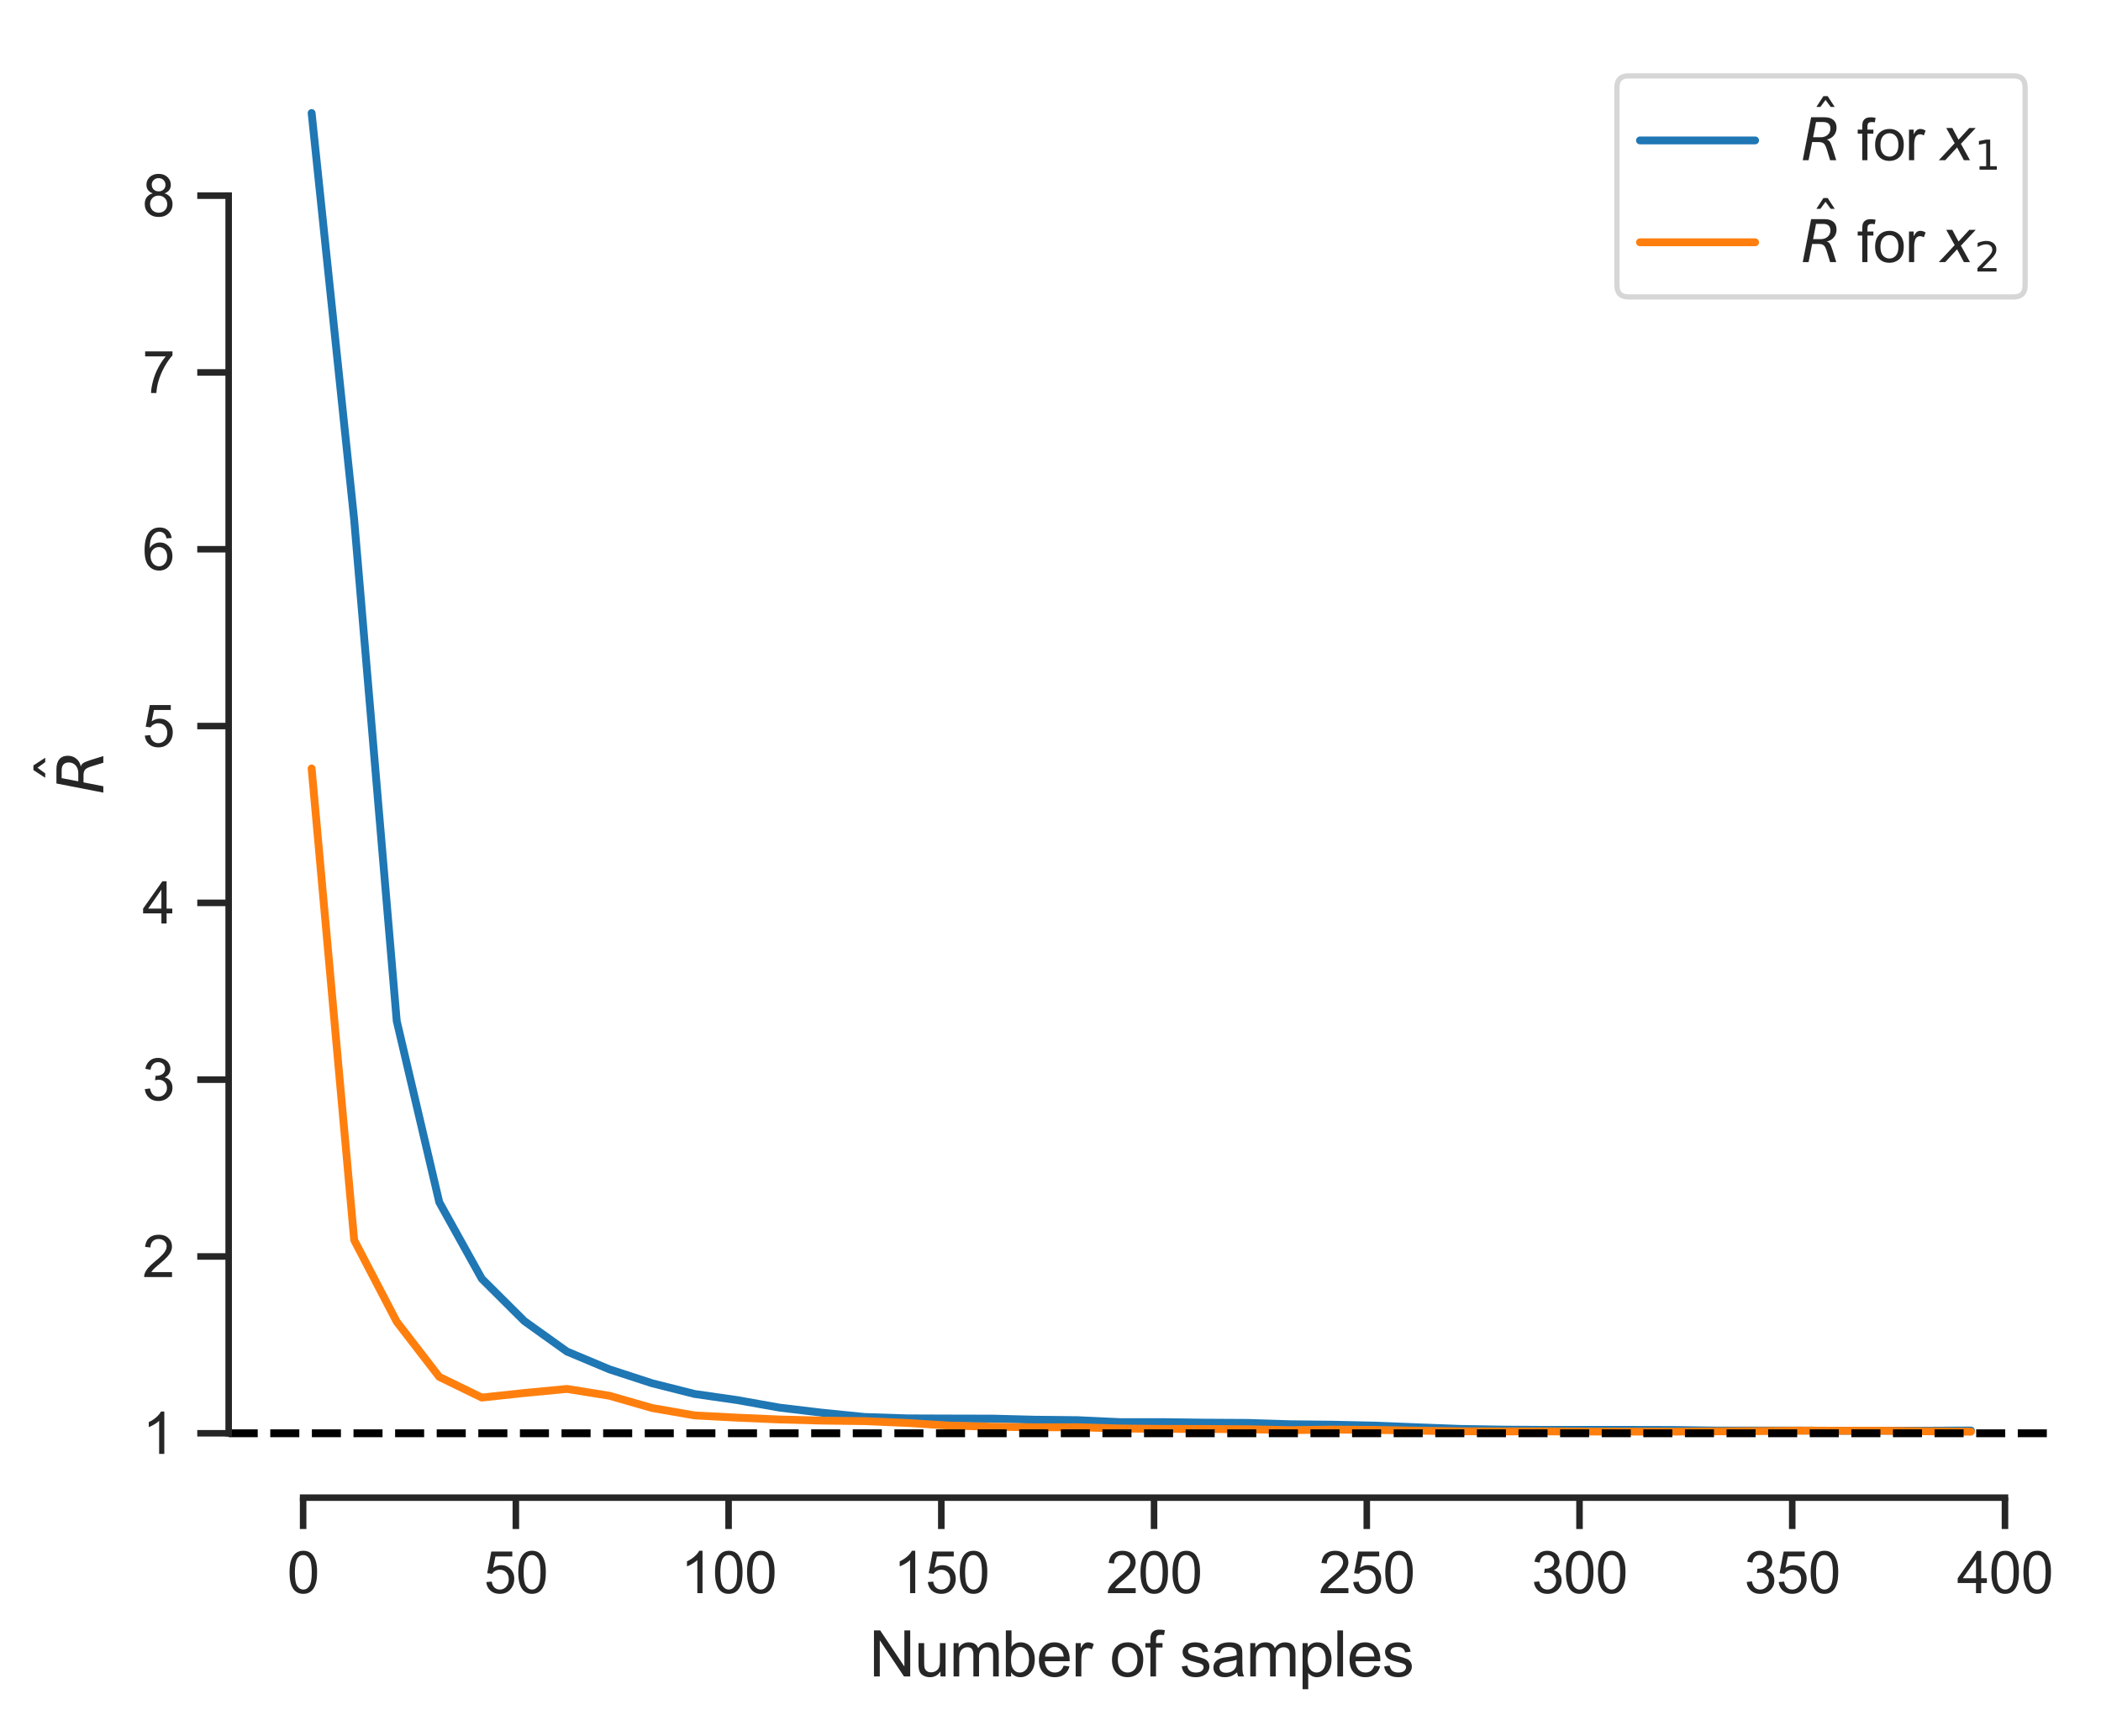 <?xml version="1.0" encoding="utf-8" standalone="no"?>
<!DOCTYPE svg PUBLIC "-//W3C//DTD SVG 1.1//EN"
  "http://www.w3.org/Graphics/SVG/1.1/DTD/svg11.dtd">
<svg xmlns:xlink="http://www.w3.org/1999/xlink" width="321.154pt" height="265.404pt" viewBox="0 0 321.154 265.404" xmlns="http://www.w3.org/2000/svg" version="1.1">
 <defs>
  <style type="text/css">*{stroke-linejoin: round; stroke-linecap: butt}</style>
 </defs>
 <g id="figure_1">
  <g id="patch_1">
   <path d="M 0 265.404 
L 321.154 265.404 
L 321.154 0 
L 0 0 
z
" style="fill: #ffffff"/>
  </g>
  <g id="axes_1">
   <g id="patch_2">
    <path d="M 34.954 228.96 
L 313.954 228.96 
L 313.954 7.2 
L 34.954 7.2 
z
" style="fill: #ffffff"/>
   </g>
   <g id="matplotlib.axis_1">
    <g id="xtick_1">
     <g id="line2d_1">
      <defs>
       <path id="m0370ec8ec5" d="M 0 0 
L 0 4.8 
" style="stroke: #262626"/>
      </defs>
      <g>
       <use xlink:href="#m0370ec8ec5" x="46.335" y="228.96" style="fill: #262626; stroke: #262626"/>
      </g>
     </g>
     <g id="text_1">
      <!-- 0 -->
      <g style="fill: #262626" transform="translate(43.888 243.559) scale(0.088 -0.088)">
       <defs>
        <path id="ArialMT-30" d="M 266 2259 
Q 266 3072 433 3567 
Q 600 4063 929 4331 
Q 1259 4600 1759 4600 
Q 2128 4600 2406 4451 
Q 2684 4303 2865 4023 
Q 3047 3744 3150 3342 
Q 3253 2941 3253 2259 
Q 3253 1453 3087 958 
Q 2922 463 2592 192 
Q 2263 -78 1759 -78 
Q 1097 -78 719 397 
Q 266 969 266 2259 
z
M 844 2259 
Q 844 1131 1108 757 
Q 1372 384 1759 384 
Q 2147 384 2411 759 
Q 2675 1134 2675 2259 
Q 2675 3391 2411 3762 
Q 2147 4134 1753 4134 
Q 1366 4134 1134 3806 
Q 844 3388 844 2259 
z
" transform="scale(0.016)"/>
       </defs>
       <use xlink:href="#ArialMT-30"/>
      </g>
     </g>
    </g>
    <g id="xtick_2">
     <g id="line2d_2">
      <g>
       <use xlink:href="#m0370ec8ec5" x="78.852" y="228.96" style="fill: #262626; stroke: #262626"/>
      </g>
     </g>
     <g id="text_2">
      <!-- 50 -->
      <g style="fill: #262626" transform="translate(73.959 243.559) scale(0.088 -0.088)">
       <defs>
        <path id="ArialMT-35" d="M 266 1200 
L 856 1250 
Q 922 819 1161 601 
Q 1400 384 1738 384 
Q 2144 384 2425 690 
Q 2706 997 2706 1503 
Q 2706 1984 2436 2262 
Q 2166 2541 1728 2541 
Q 1456 2541 1237 2417 
Q 1019 2294 894 2097 
L 366 2166 
L 809 4519 
L 3088 4519 
L 3088 3981 
L 1259 3981 
L 1013 2750 
Q 1425 3038 1878 3038 
Q 2478 3038 2890 2622 
Q 3303 2206 3303 1553 
Q 3303 931 2941 478 
Q 2500 -78 1738 -78 
Q 1113 -78 717 272 
Q 322 622 266 1200 
z
" transform="scale(0.016)"/>
       </defs>
       <use xlink:href="#ArialMT-35"/>
       <use xlink:href="#ArialMT-30" x="55.615"/>
      </g>
     </g>
    </g>
    <g id="xtick_3">
     <g id="line2d_3">
      <g>
       <use xlink:href="#m0370ec8ec5" x="111.37" y="228.96" style="fill: #262626; stroke: #262626"/>
      </g>
     </g>
     <g id="text_3">
      <!-- 100 -->
      <g style="fill: #262626" transform="translate(104.029 243.559) scale(0.088 -0.088)">
       <defs>
        <path id="ArialMT-31" d="M 2384 0 
L 1822 0 
L 1822 3584 
Q 1619 3391 1289 3197 
Q 959 3003 697 2906 
L 697 3450 
Q 1169 3672 1522 3987 
Q 1875 4303 2022 4600 
L 2384 4600 
L 2384 0 
z
" transform="scale(0.016)"/>
       </defs>
       <use xlink:href="#ArialMT-31"/>
       <use xlink:href="#ArialMT-30" x="55.615"/>
       <use xlink:href="#ArialMT-30" x="111.23"/>
      </g>
     </g>
    </g>
    <g id="xtick_4">
     <g id="line2d_4">
      <g>
       <use xlink:href="#m0370ec8ec5" x="143.887" y="228.96" style="fill: #262626; stroke: #262626"/>
      </g>
     </g>
     <g id="text_4">
      <!-- 150 -->
      <g style="fill: #262626" transform="translate(136.547 243.559) scale(0.088 -0.088)">
       <use xlink:href="#ArialMT-31"/>
       <use xlink:href="#ArialMT-35" x="55.615"/>
       <use xlink:href="#ArialMT-30" x="111.23"/>
      </g>
     </g>
    </g>
    <g id="xtick_5">
     <g id="line2d_5">
      <g>
       <use xlink:href="#m0370ec8ec5" x="176.405" y="228.96" style="fill: #262626; stroke: #262626"/>
      </g>
     </g>
     <g id="text_5">
      <!-- 200 -->
      <g style="fill: #262626" transform="translate(169.064 243.559) scale(0.088 -0.088)">
       <defs>
        <path id="ArialMT-32" d="M 3222 541 
L 3222 0 
L 194 0 
Q 188 203 259 391 
Q 375 700 629 1000 
Q 884 1300 1366 1694 
Q 2113 2306 2375 2664 
Q 2638 3022 2638 3341 
Q 2638 3675 2398 3904 
Q 2159 4134 1775 4134 
Q 1369 4134 1125 3890 
Q 881 3647 878 3216 
L 300 3275 
Q 359 3922 746 4261 
Q 1134 4600 1788 4600 
Q 2447 4600 2831 4234 
Q 3216 3869 3216 3328 
Q 3216 3053 3103 2787 
Q 2991 2522 2730 2228 
Q 2469 1934 1863 1422 
Q 1356 997 1212 845 
Q 1069 694 975 541 
L 3222 541 
z
" transform="scale(0.016)"/>
       </defs>
       <use xlink:href="#ArialMT-32"/>
       <use xlink:href="#ArialMT-30" x="55.615"/>
       <use xlink:href="#ArialMT-30" x="111.23"/>
      </g>
     </g>
    </g>
    <g id="xtick_6">
     <g id="line2d_6">
      <g>
       <use xlink:href="#m0370ec8ec5" x="208.922" y="228.96" style="fill: #262626; stroke: #262626"/>
      </g>
     </g>
     <g id="text_6">
      <!-- 250 -->
      <g style="fill: #262626" transform="translate(201.582 243.559) scale(0.088 -0.088)">
       <use xlink:href="#ArialMT-32"/>
       <use xlink:href="#ArialMT-35" x="55.615"/>
       <use xlink:href="#ArialMT-30" x="111.23"/>
      </g>
     </g>
    </g>
    <g id="xtick_7">
     <g id="line2d_7">
      <g>
       <use xlink:href="#m0370ec8ec5" x="241.44" y="228.96" style="fill: #262626; stroke: #262626"/>
      </g>
     </g>
     <g id="text_7">
      <!-- 300 -->
      <g style="fill: #262626" transform="translate(234.099 243.559) scale(0.088 -0.088)">
       <defs>
        <path id="ArialMT-33" d="M 269 1209 
L 831 1284 
Q 928 806 1161 595 
Q 1394 384 1728 384 
Q 2125 384 2398 659 
Q 2672 934 2672 1341 
Q 2672 1728 2419 1979 
Q 2166 2231 1775 2231 
Q 1616 2231 1378 2169 
L 1441 2663 
Q 1497 2656 1531 2656 
Q 1891 2656 2178 2843 
Q 2466 3031 2466 3422 
Q 2466 3731 2256 3934 
Q 2047 4138 1716 4138 
Q 1388 4138 1169 3931 
Q 950 3725 888 3313 
L 325 3413 
Q 428 3978 793 4289 
Q 1159 4600 1703 4600 
Q 2078 4600 2393 4439 
Q 2709 4278 2876 4000 
Q 3044 3722 3044 3409 
Q 3044 3113 2884 2869 
Q 2725 2625 2413 2481 
Q 2819 2388 3044 2092 
Q 3269 1797 3269 1353 
Q 3269 753 2831 336 
Q 2394 -81 1725 -81 
Q 1122 -81 723 278 
Q 325 638 269 1209 
z
" transform="scale(0.016)"/>
       </defs>
       <use xlink:href="#ArialMT-33"/>
       <use xlink:href="#ArialMT-30" x="55.615"/>
       <use xlink:href="#ArialMT-30" x="111.23"/>
      </g>
     </g>
    </g>
    <g id="xtick_8">
     <g id="line2d_8">
      <g>
       <use xlink:href="#m0370ec8ec5" x="273.957" y="228.96" style="fill: #262626; stroke: #262626"/>
      </g>
     </g>
     <g id="text_8">
      <!-- 350 -->
      <g style="fill: #262626" transform="translate(266.617 243.559) scale(0.088 -0.088)">
       <use xlink:href="#ArialMT-33"/>
       <use xlink:href="#ArialMT-35" x="55.615"/>
       <use xlink:href="#ArialMT-30" x="111.23"/>
      </g>
     </g>
    </g>
    <g id="xtick_9">
     <g id="line2d_9">
      <g>
       <use xlink:href="#m0370ec8ec5" x="306.475" y="228.96" style="fill: #262626; stroke: #262626"/>
      </g>
     </g>
     <g id="text_9">
      <!-- 400 -->
      <g style="fill: #262626" transform="translate(299.134 243.559) scale(0.088 -0.088)">
       <defs>
        <path id="ArialMT-34" d="M 2069 0 
L 2069 1097 
L 81 1097 
L 81 1613 
L 2172 4581 
L 2631 4581 
L 2631 1613 
L 3250 1613 
L 3250 1097 
L 2631 1097 
L 2631 0 
L 2069 0 
z
M 2069 1613 
L 2069 3678 
L 634 1613 
L 2069 1613 
z
" transform="scale(0.016)"/>
       </defs>
       <use xlink:href="#ArialMT-34"/>
       <use xlink:href="#ArialMT-30" x="55.615"/>
       <use xlink:href="#ArialMT-30" x="111.23"/>
      </g>
     </g>
    </g>
    <g id="text_10">
     <!-- Number of samples -->
     <g style="fill: #262626" transform="translate(132.841 256.296) scale(0.096 -0.096)">
      <defs>
       <path id="ArialMT-4e" d="M 488 0 
L 488 4581 
L 1109 4581 
L 3516 984 
L 3516 4581 
L 4097 4581 
L 4097 0 
L 3475 0 
L 1069 3600 
L 1069 0 
L 488 0 
z
" transform="scale(0.016)"/>
       <path id="ArialMT-75" d="M 2597 0 
L 2597 488 
Q 2209 -75 1544 -75 
Q 1250 -75 995 37 
Q 741 150 617 320 
Q 494 491 444 738 
Q 409 903 409 1263 
L 409 3319 
L 972 3319 
L 972 1478 
Q 972 1038 1006 884 
Q 1059 663 1231 536 
Q 1403 409 1656 409 
Q 1909 409 2131 539 
Q 2353 669 2445 892 
Q 2538 1116 2538 1541 
L 2538 3319 
L 3100 3319 
L 3100 0 
L 2597 0 
z
" transform="scale(0.016)"/>
       <path id="ArialMT-6d" d="M 422 0 
L 422 3319 
L 925 3319 
L 925 2853 
Q 1081 3097 1340 3245 
Q 1600 3394 1931 3394 
Q 2300 3394 2536 3241 
Q 2772 3088 2869 2813 
Q 3263 3394 3894 3394 
Q 4388 3394 4653 3120 
Q 4919 2847 4919 2278 
L 4919 0 
L 4359 0 
L 4359 2091 
Q 4359 2428 4304 2576 
Q 4250 2725 4106 2815 
Q 3963 2906 3769 2906 
Q 3419 2906 3187 2673 
Q 2956 2441 2956 1928 
L 2956 0 
L 2394 0 
L 2394 2156 
Q 2394 2531 2256 2718 
Q 2119 2906 1806 2906 
Q 1569 2906 1367 2781 
Q 1166 2656 1075 2415 
Q 984 2175 984 1722 
L 984 0 
L 422 0 
z
" transform="scale(0.016)"/>
       <path id="ArialMT-62" d="M 941 0 
L 419 0 
L 419 4581 
L 981 4581 
L 981 2947 
Q 1338 3394 1891 3394 
Q 2197 3394 2470 3270 
Q 2744 3147 2920 2923 
Q 3097 2700 3197 2384 
Q 3297 2069 3297 1709 
Q 3297 856 2875 390 
Q 2453 -75 1863 -75 
Q 1275 -75 941 416 
L 941 0 
z
M 934 1684 
Q 934 1088 1097 822 
Q 1363 388 1816 388 
Q 2184 388 2453 708 
Q 2722 1028 2722 1663 
Q 2722 2313 2464 2622 
Q 2206 2931 1841 2931 
Q 1472 2931 1203 2611 
Q 934 2291 934 1684 
z
" transform="scale(0.016)"/>
       <path id="ArialMT-65" d="M 2694 1069 
L 3275 997 
Q 3138 488 2766 206 
Q 2394 -75 1816 -75 
Q 1088 -75 661 373 
Q 234 822 234 1631 
Q 234 2469 665 2931 
Q 1097 3394 1784 3394 
Q 2450 3394 2872 2941 
Q 3294 2488 3294 1666 
Q 3294 1616 3291 1516 
L 816 1516 
Q 847 969 1125 678 
Q 1403 388 1819 388 
Q 2128 388 2347 550 
Q 2566 713 2694 1069 
z
M 847 1978 
L 2700 1978 
Q 2663 2397 2488 2606 
Q 2219 2931 1791 2931 
Q 1403 2931 1139 2672 
Q 875 2413 847 1978 
z
" transform="scale(0.016)"/>
       <path id="ArialMT-72" d="M 416 0 
L 416 3319 
L 922 3319 
L 922 2816 
Q 1116 3169 1280 3281 
Q 1444 3394 1641 3394 
Q 1925 3394 2219 3213 
L 2025 2691 
Q 1819 2813 1613 2813 
Q 1428 2813 1281 2702 
Q 1134 2591 1072 2394 
Q 978 2094 978 1738 
L 978 0 
L 416 0 
z
" transform="scale(0.016)"/>
       <path id="ArialMT-20" transform="scale(0.016)"/>
       <path id="ArialMT-6f" d="M 213 1659 
Q 213 2581 725 3025 
Q 1153 3394 1769 3394 
Q 2453 3394 2887 2945 
Q 3322 2497 3322 1706 
Q 3322 1066 3130 698 
Q 2938 331 2570 128 
Q 2203 -75 1769 -75 
Q 1072 -75 642 372 
Q 213 819 213 1659 
z
M 791 1659 
Q 791 1022 1069 705 
Q 1347 388 1769 388 
Q 2188 388 2466 706 
Q 2744 1025 2744 1678 
Q 2744 2294 2464 2611 
Q 2184 2928 1769 2928 
Q 1347 2928 1069 2612 
Q 791 2297 791 1659 
z
" transform="scale(0.016)"/>
       <path id="ArialMT-66" d="M 556 0 
L 556 2881 
L 59 2881 
L 59 3319 
L 556 3319 
L 556 3672 
Q 556 4006 616 4169 
Q 697 4388 901 4523 
Q 1106 4659 1475 4659 
Q 1713 4659 2000 4603 
L 1916 4113 
Q 1741 4144 1584 4144 
Q 1328 4144 1222 4034 
Q 1116 3925 1116 3625 
L 1116 3319 
L 1763 3319 
L 1763 2881 
L 1116 2881 
L 1116 0 
L 556 0 
z
" transform="scale(0.016)"/>
       <path id="ArialMT-73" d="M 197 991 
L 753 1078 
Q 800 744 1014 566 
Q 1228 388 1613 388 
Q 2000 388 2187 545 
Q 2375 703 2375 916 
Q 2375 1106 2209 1216 
Q 2094 1291 1634 1406 
Q 1016 1563 777 1677 
Q 538 1791 414 1992 
Q 291 2194 291 2438 
Q 291 2659 392 2848 
Q 494 3038 669 3163 
Q 800 3259 1026 3326 
Q 1253 3394 1513 3394 
Q 1903 3394 2198 3281 
Q 2494 3169 2634 2976 
Q 2775 2784 2828 2463 
L 2278 2388 
Q 2241 2644 2061 2787 
Q 1881 2931 1553 2931 
Q 1166 2931 1000 2803 
Q 834 2675 834 2503 
Q 834 2394 903 2306 
Q 972 2216 1119 2156 
Q 1203 2125 1616 2013 
Q 2213 1853 2448 1751 
Q 2684 1650 2818 1456 
Q 2953 1263 2953 975 
Q 2953 694 2789 445 
Q 2625 197 2315 61 
Q 2006 -75 1616 -75 
Q 969 -75 630 194 
Q 291 463 197 991 
z
" transform="scale(0.016)"/>
       <path id="ArialMT-61" d="M 2588 409 
Q 2275 144 1986 34 
Q 1697 -75 1366 -75 
Q 819 -75 525 192 
Q 231 459 231 875 
Q 231 1119 342 1320 
Q 453 1522 633 1644 
Q 813 1766 1038 1828 
Q 1203 1872 1538 1913 
Q 2219 1994 2541 2106 
Q 2544 2222 2544 2253 
Q 2544 2597 2384 2738 
Q 2169 2928 1744 2928 
Q 1347 2928 1158 2789 
Q 969 2650 878 2297 
L 328 2372 
Q 403 2725 575 2942 
Q 747 3159 1072 3276 
Q 1397 3394 1825 3394 
Q 2250 3394 2515 3294 
Q 2781 3194 2906 3042 
Q 3031 2891 3081 2659 
Q 3109 2516 3109 2141 
L 3109 1391 
Q 3109 606 3145 398 
Q 3181 191 3288 0 
L 2700 0 
Q 2613 175 2588 409 
z
M 2541 1666 
Q 2234 1541 1622 1453 
Q 1275 1403 1131 1340 
Q 988 1278 909 1158 
Q 831 1038 831 891 
Q 831 666 1001 516 
Q 1172 366 1500 366 
Q 1825 366 2078 508 
Q 2331 650 2450 897 
Q 2541 1088 2541 1459 
L 2541 1666 
z
" transform="scale(0.016)"/>
       <path id="ArialMT-70" d="M 422 -1272 
L 422 3319 
L 934 3319 
L 934 2888 
Q 1116 3141 1344 3267 
Q 1572 3394 1897 3394 
Q 2322 3394 2647 3175 
Q 2972 2956 3137 2557 
Q 3303 2159 3303 1684 
Q 3303 1175 3120 767 
Q 2938 359 2589 142 
Q 2241 -75 1856 -75 
Q 1575 -75 1351 44 
Q 1128 163 984 344 
L 984 -1272 
L 422 -1272 
z
M 931 1641 
Q 931 1000 1190 694 
Q 1450 388 1819 388 
Q 2194 388 2461 705 
Q 2728 1022 2728 1688 
Q 2728 2322 2467 2637 
Q 2206 2953 1844 2953 
Q 1484 2953 1207 2617 
Q 931 2281 931 1641 
z
" transform="scale(0.016)"/>
       <path id="ArialMT-6c" d="M 409 0 
L 409 4581 
L 972 4581 
L 972 0 
L 409 0 
z
" transform="scale(0.016)"/>
      </defs>
      <use xlink:href="#ArialMT-4e"/>
      <use xlink:href="#ArialMT-75" x="72.217"/>
      <use xlink:href="#ArialMT-6d" x="127.832"/>
      <use xlink:href="#ArialMT-62" x="211.133"/>
      <use xlink:href="#ArialMT-65" x="266.748"/>
      <use xlink:href="#ArialMT-72" x="322.363"/>
      <use xlink:href="#ArialMT-20" x="355.664"/>
      <use xlink:href="#ArialMT-6f" x="383.447"/>
      <use xlink:href="#ArialMT-66" x="439.062"/>
      <use xlink:href="#ArialMT-20" x="466.846"/>
      <use xlink:href="#ArialMT-73" x="494.629"/>
      <use xlink:href="#ArialMT-61" x="544.629"/>
      <use xlink:href="#ArialMT-6d" x="600.244"/>
      <use xlink:href="#ArialMT-70" x="683.545"/>
      <use xlink:href="#ArialMT-6c" x="739.16"/>
      <use xlink:href="#ArialMT-65" x="761.377"/>
      <use xlink:href="#ArialMT-73" x="816.992"/>
     </g>
    </g>
   </g>
   <g id="matplotlib.axis_2">
    <g id="ytick_1">
     <g id="line2d_10">
      <defs>
       <path id="m83b67ccec2" d="M 0 0 
L -4.8 0 
" style="stroke: #262626"/>
      </defs>
      <g>
       <use xlink:href="#m83b67ccec2" x="34.954" y="219.121" style="fill: #262626; stroke: #262626"/>
      </g>
     </g>
     <g id="text_11">
      <!-- 1 -->
      <g style="fill: #262626" transform="translate(21.76 222.271) scale(0.088 -0.088)">
       <use xlink:href="#ArialMT-31"/>
      </g>
     </g>
    </g>
    <g id="ytick_2">
     <g id="line2d_11">
      <g>
       <use xlink:href="#m83b67ccec2" x="34.954" y="192.091" style="fill: #262626; stroke: #262626"/>
      </g>
     </g>
     <g id="text_12">
      <!-- 2 -->
      <g style="fill: #262626" transform="translate(21.76 195.24) scale(0.088 -0.088)">
       <use xlink:href="#ArialMT-32"/>
      </g>
     </g>
    </g>
    <g id="ytick_3">
     <g id="line2d_12">
      <g>
       <use xlink:href="#m83b67ccec2" x="34.954" y="165.061" style="fill: #262626; stroke: #262626"/>
      </g>
     </g>
     <g id="text_13">
      <!-- 3 -->
      <g style="fill: #262626" transform="translate(21.76 168.21) scale(0.088 -0.088)">
       <use xlink:href="#ArialMT-33"/>
      </g>
     </g>
    </g>
    <g id="ytick_4">
     <g id="line2d_13">
      <g>
       <use xlink:href="#m83b67ccec2" x="34.954" y="138.031" style="fill: #262626; stroke: #262626"/>
      </g>
     </g>
     <g id="text_14">
      <!-- 4 -->
      <g style="fill: #262626" transform="translate(21.76 141.18) scale(0.088 -0.088)">
       <use xlink:href="#ArialMT-34"/>
      </g>
     </g>
    </g>
    <g id="ytick_5">
     <g id="line2d_14">
      <g>
       <use xlink:href="#m83b67ccec2" x="34.954" y="111" style="fill: #262626; stroke: #262626"/>
      </g>
     </g>
     <g id="text_15">
      <!-- 5 -->
      <g style="fill: #262626" transform="translate(21.76 114.15) scale(0.088 -0.088)">
       <use xlink:href="#ArialMT-35"/>
      </g>
     </g>
    </g>
    <g id="ytick_6">
     <g id="line2d_15">
      <g>
       <use xlink:href="#m83b67ccec2" x="34.954" y="83.97" style="fill: #262626; stroke: #262626"/>
      </g>
     </g>
     <g id="text_16">
      <!-- 6 -->
      <g style="fill: #262626" transform="translate(21.76 87.119) scale(0.088 -0.088)">
       <defs>
        <path id="ArialMT-36" d="M 3184 3459 
L 2625 3416 
Q 2550 3747 2413 3897 
Q 2184 4138 1850 4138 
Q 1581 4138 1378 3988 
Q 1113 3794 959 3422 
Q 806 3050 800 2363 
Q 1003 2672 1297 2822 
Q 1591 2972 1913 2972 
Q 2475 2972 2870 2558 
Q 3266 2144 3266 1488 
Q 3266 1056 3080 686 
Q 2894 316 2569 119 
Q 2244 -78 1831 -78 
Q 1128 -78 684 439 
Q 241 956 241 2144 
Q 241 3472 731 4075 
Q 1159 4600 1884 4600 
Q 2425 4600 2770 4297 
Q 3116 3994 3184 3459 
z
M 888 1484 
Q 888 1194 1011 928 
Q 1134 663 1356 523 
Q 1578 384 1822 384 
Q 2178 384 2434 671 
Q 2691 959 2691 1453 
Q 2691 1928 2437 2201 
Q 2184 2475 1800 2475 
Q 1419 2475 1153 2201 
Q 888 1928 888 1484 
z
" transform="scale(0.016)"/>
       </defs>
       <use xlink:href="#ArialMT-36"/>
      </g>
     </g>
    </g>
    <g id="ytick_7">
     <g id="line2d_16">
      <g>
       <use xlink:href="#m83b67ccec2" x="34.954" y="56.94" style="fill: #262626; stroke: #262626"/>
      </g>
     </g>
     <g id="text_17">
      <!-- 7 -->
      <g style="fill: #262626" transform="translate(21.76 60.089) scale(0.088 -0.088)">
       <defs>
        <path id="ArialMT-37" d="M 303 3981 
L 303 4522 
L 3269 4522 
L 3269 4084 
Q 2831 3619 2401 2847 
Q 1972 2075 1738 1259 
Q 1569 684 1522 0 
L 944 0 
Q 953 541 1156 1306 
Q 1359 2072 1739 2783 
Q 2119 3494 2547 3981 
L 303 3981 
z
" transform="scale(0.016)"/>
       </defs>
       <use xlink:href="#ArialMT-37"/>
      </g>
     </g>
    </g>
    <g id="ytick_8">
     <g id="line2d_17">
      <g>
       <use xlink:href="#m83b67ccec2" x="34.954" y="29.91" style="fill: #262626; stroke: #262626"/>
      </g>
     </g>
     <g id="text_18">
      <!-- 8 -->
      <g style="fill: #262626" transform="translate(21.76 33.059) scale(0.088 -0.088)">
       <defs>
        <path id="ArialMT-38" d="M 1131 2484 
Q 781 2613 612 2850 
Q 444 3088 444 3419 
Q 444 3919 803 4259 
Q 1163 4600 1759 4600 
Q 2359 4600 2725 4251 
Q 3091 3903 3091 3403 
Q 3091 3084 2923 2848 
Q 2756 2613 2416 2484 
Q 2838 2347 3058 2040 
Q 3278 1734 3278 1309 
Q 3278 722 2862 322 
Q 2447 -78 1769 -78 
Q 1091 -78 675 323 
Q 259 725 259 1325 
Q 259 1772 486 2073 
Q 713 2375 1131 2484 
z
M 1019 3438 
Q 1019 3113 1228 2906 
Q 1438 2700 1772 2700 
Q 2097 2700 2305 2904 
Q 2513 3109 2513 3406 
Q 2513 3716 2298 3927 
Q 2084 4138 1766 4138 
Q 1444 4138 1231 3931 
Q 1019 3725 1019 3438 
z
M 838 1322 
Q 838 1081 952 856 
Q 1066 631 1291 507 
Q 1516 384 1775 384 
Q 2178 384 2440 643 
Q 2703 903 2703 1303 
Q 2703 1709 2433 1975 
Q 2163 2241 1756 2241 
Q 1359 2241 1098 1978 
Q 838 1716 838 1322 
z
" transform="scale(0.016)"/>
       </defs>
       <use xlink:href="#ArialMT-38"/>
      </g>
     </g>
    </g>
    <g id="text_19">
     <!-- $\hat{R}$ -->
     <g style="fill: #262626" transform="translate(15.852 121.44) rotate(-90) scale(0.096 -0.096)">
      <defs>
       <path id="DejaVuSans-302" d="M -1831 5119 
L -1369 5119 
L -603 3944 
L -1038 3944 
L -1600 4709 
L -2163 3944 
L -2597 3944 
L -1831 5119 
z
M -1600 3584 
L -1600 3584 
z
" transform="scale(0.016)"/>
       <path id="DejaVuSans-Oblique-52" d="M 1613 4147 
L 1294 2491 
L 2106 2491 
Q 2584 2491 2879 2755 
Q 3175 3019 3175 3444 
Q 3175 3784 2976 3965 
Q 2778 4147 2406 4147 
L 1613 4147 
z
M 2772 2241 
Q 2972 2194 3105 2009 
Q 3238 1825 3413 1275 
L 3809 0 
L 3144 0 
L 2778 1197 
Q 2638 1659 2453 1815 
Q 2269 1972 1888 1972 
L 1191 1972 
L 806 0 
L 172 0 
L 1081 4666 
L 2503 4666 
Q 3150 4666 3495 4373 
Q 3841 4081 3841 3531 
Q 3841 3044 3547 2687 
Q 3253 2331 2772 2241 
z
" transform="scale(0.016)"/>
      </defs>
      <use xlink:href="#DejaVuSans-302" transform="translate(67.949 30.016)"/>
      <use xlink:href="#DejaVuSans-Oblique-52" transform="translate(0 0.609)"/>
     </g>
    </g>
   </g>
   <g id="line2d_18">
    <path d="M 47.635 17.28 
L 54.139 79.475 
L 60.642 156.081 
L 67.146 183.797 
L 73.649 195.499 
L 80.153 201.971 
L 86.656 206.623 
L 93.16 209.349 
L 99.663 211.47 
L 106.167 213.11 
L 112.67 214.044 
L 119.174 215.203 
L 125.677 215.978 
L 132.181 216.63 
L 138.684 216.842 
L 145.188 216.865 
L 151.691 216.88 
L 158.195 217.046 
L 164.698 217.115 
L 171.202 217.417 
L 177.705 217.416 
L 184.209 217.5 
L 190.712 217.536 
L 197.216 217.738 
L 203.719 217.808 
L 210.223 217.95 
L 216.726 218.209 
L 223.23 218.454 
L 229.733 218.561 
L 236.237 218.602 
L 242.74 218.599 
L 249.244 218.602 
L 255.747 218.616 
L 262.251 218.703 
L 268.754 218.701 
L 275.258 218.706 
L 281.761 218.736 
L 288.265 218.727 
L 294.768 218.727 
L 301.272 218.694 
" clip-path="url(#pf7058a842c)" style="fill: none; stroke: #1f77b4; stroke-width: 1.2; stroke-linecap: round"/>
   </g>
   <g id="line2d_19">
    <path d="M 47.635 117.482 
L 54.139 189.588 
L 60.642 202.064 
L 67.146 210.499 
L 73.649 213.661 
L 80.153 212.962 
L 86.656 212.342 
L 93.16 213.384 
L 99.663 215.255 
L 106.167 216.389 
L 112.67 216.733 
L 119.174 217.012 
L 125.677 217.184 
L 132.181 217.265 
L 138.684 217.54 
L 145.188 217.95 
L 151.691 218.118 
L 158.195 218.208 
L 164.698 218.2 
L 171.202 218.389 
L 177.705 218.453 
L 184.209 218.462 
L 190.712 218.506 
L 197.216 218.642 
L 203.719 218.558 
L 210.223 218.607 
L 216.726 218.724 
L 223.23 218.817 
L 229.733 218.836 
L 236.237 218.829 
L 242.74 218.855 
L 249.244 218.863 
L 255.747 218.863 
L 262.251 218.827 
L 268.754 218.783 
L 275.258 218.717 
L 281.761 218.739 
L 288.265 218.739 
L 294.768 218.819 
L 301.272 218.88 
" clip-path="url(#pf7058a842c)" style="fill: none; stroke: #ff7f0e; stroke-width: 1.2; stroke-linecap: round"/>
   </g>
   <g id="line2d_20">
    <path d="M 34.954 219.121 
L 313.954 219.121 
" clip-path="url(#pf7058a842c)" style="fill: none; stroke-dasharray: 4.44,1.92; stroke-dashoffset: 0; stroke: #000000; stroke-width: 1.2"/>
   </g>
   <g id="patch_3">
    <path d="M 34.954 219.121 
L 34.954 29.91 
" style="fill: none; stroke: #262626; stroke-linejoin: miter; stroke-linecap: square"/>
   </g>
   <g id="patch_4">
    <path d="M 46.335 228.96 
L 306.475 228.96 
" style="fill: none; stroke: #262626; stroke-linejoin: miter; stroke-linecap: square"/>
   </g>
   <g id="legend_1">
    <g id="patch_5">
     <path d="M 248.922 45.392 
L 307.794 45.392 
Q 309.554 45.392 309.554 43.632 
L 309.554 13.36 
Q 309.554 11.6 307.794 11.6 
L 248.922 11.6 
Q 247.162 11.6 247.162 13.36 
L 247.162 43.632 
Q 247.162 45.392 248.922 45.392 
z
" style="fill: #ffffff; opacity: 0.8; stroke: #cccccc; stroke-width: 0.8; stroke-linejoin: miter"/>
    </g>
    <g id="line2d_21">
     <path d="M 250.682 21.467 
L 259.482 21.467 
L 268.282 21.467 
" style="fill: none; stroke: #1f77b4; stroke-width: 1.2; stroke-linecap: round"/>
    </g>
    <g id="text_20">
     <!-- $\hat{R}$ for $x_1$ -->
     <g style="fill: #262626" transform="translate(275.322 24.547) scale(0.088 -0.088)">
      <defs>
       <path id="DejaVuSans-Oblique-78" d="M 3841 3500 
L 2234 1784 
L 3219 0 
L 2559 0 
L 1819 1388 
L 531 0 
L -166 0 
L 1556 1844 
L 641 3500 
L 1300 3500 
L 1972 2234 
L 3144 3500 
L 3841 3500 
z
" transform="scale(0.016)"/>
       <path id="DejaVuSans-31" d="M 794 531 
L 1825 531 
L 1825 4091 
L 703 3866 
L 703 4441 
L 1819 4666 
L 2450 4666 
L 2450 531 
L 3481 531 
L 3481 0 
L 794 0 
L 794 531 
z
" transform="scale(0.016)"/>
      </defs>
      <use xlink:href="#DejaVuSans-302" transform="translate(67.949 30.016)"/>
      <use xlink:href="#DejaVuSans-Oblique-52" transform="translate(0 0.609)"/>
      <use xlink:href="#ArialMT-20" transform="translate(69.482 0.609)"/>
      <use xlink:href="#ArialMT-66" transform="translate(97.266 0.609)"/>
      <use xlink:href="#ArialMT-6f" transform="translate(125.049 0.609)"/>
      <use xlink:href="#ArialMT-72" transform="translate(180.664 0.609)"/>
      <use xlink:href="#ArialMT-20" transform="translate(213.965 0.609)"/>
      <use xlink:href="#DejaVuSans-Oblique-78" transform="translate(241.748 0.609)"/>
      <use xlink:href="#DejaVuSans-31" transform="translate(300.928 -15.797) scale(0.7)"/>
     </g>
    </g>
    <g id="line2d_22">
     <path d="M 250.682 37.043 
L 259.482 37.043 
L 268.282 37.043 
" style="fill: none; stroke: #ff7f0e; stroke-width: 1.2; stroke-linecap: round"/>
    </g>
    <g id="text_21">
     <!-- $\hat{R}$ for $x_2$ -->
     <g style="fill: #262626" transform="translate(275.322 40.123) scale(0.088 -0.088)">
      <defs>
       <path id="DejaVuSans-32" d="M 1228 531 
L 3431 531 
L 3431 0 
L 469 0 
L 469 531 
Q 828 903 1448 1529 
Q 2069 2156 2228 2338 
Q 2531 2678 2651 2914 
Q 2772 3150 2772 3378 
Q 2772 3750 2511 3984 
Q 2250 4219 1831 4219 
Q 1534 4219 1204 4116 
Q 875 4013 500 3803 
L 500 4441 
Q 881 4594 1212 4672 
Q 1544 4750 1819 4750 
Q 2544 4750 2975 4387 
Q 3406 4025 3406 3419 
Q 3406 3131 3298 2873 
Q 3191 2616 2906 2266 
Q 2828 2175 2409 1742 
Q 1991 1309 1228 531 
z
" transform="scale(0.016)"/>
      </defs>
      <use xlink:href="#DejaVuSans-302" transform="translate(67.949 30.016)"/>
      <use xlink:href="#DejaVuSans-Oblique-52" transform="translate(0 0.609)"/>
      <use xlink:href="#ArialMT-20" transform="translate(69.482 0.609)"/>
      <use xlink:href="#ArialMT-66" transform="translate(97.266 0.609)"/>
      <use xlink:href="#ArialMT-6f" transform="translate(125.049 0.609)"/>
      <use xlink:href="#ArialMT-72" transform="translate(180.664 0.609)"/>
      <use xlink:href="#ArialMT-20" transform="translate(213.965 0.609)"/>
      <use xlink:href="#DejaVuSans-Oblique-78" transform="translate(241.748 0.609)"/>
      <use xlink:href="#DejaVuSans-32" transform="translate(300.928 -15.797) scale(0.7)"/>
     </g>
    </g>
   </g>
  </g>
 </g>
 <defs>
  <clipPath id="pf7058a842c">
   <rect x="34.954" y="7.2" width="279" height="221.76"/>
  </clipPath>
 </defs>
</svg>